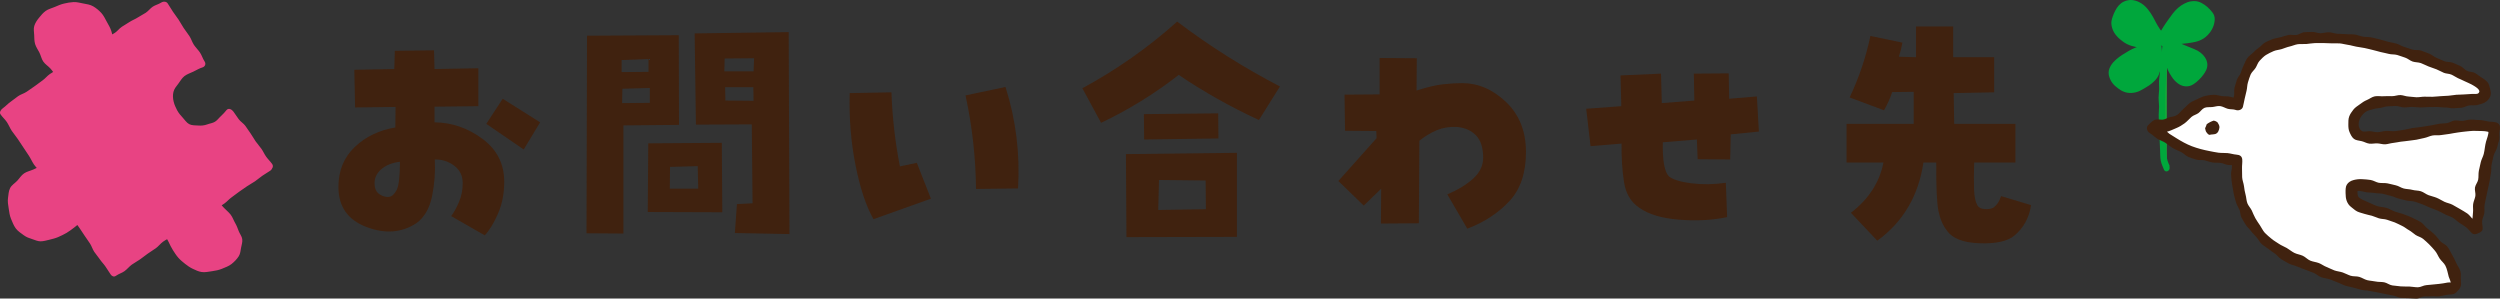 <?xml version="1.0" encoding="UTF-8"?>
<svg id="_レイヤー_2" data-name="レイヤー 2" xmlns="http://www.w3.org/2000/svg" viewBox="0 0 433.473 51.764">
  <rect x="0" y="0" width="433.473" height="51.764" fill="#333333" stroke="none"/>
  <defs>
    <style>
      .cls-1 {
        fill: #00a73c;
      }

      .cls-2 {
        fill: #fff;
      }

      .cls-3 {
        fill: #1eaa39;
      }

      .cls-4 {
        fill: #40220f;
      }

      .cls-5 {
        fill: #e84383;
      }
    </style>
  </defs>
  <g id="_レイヤー_3" data-name="レイヤー 3">
    <g>
      <g>
        <path class="cls-4" d="M58.681,32.407c0-2.814.94-5.117,2.822-6.91,1.88-1.792,4.228-2.925,7.042-3.398l.044-3.555-7.021.088-.133-6.531,6.932-.133.089-3.155,6.798-.089.089,3.244,7.598-.134v6.576l-7.598.089v2.711c2.992.029,5.754.977,8.287,2.844,2.532,1.865,3.799,4.354,3.799,7.465,0,2.015-.355,3.843-1.066,5.487-.711,1.644-1.481,2.91-2.311,3.799l-5.821-3.333c.503-.681.962-1.518,1.377-2.51.415-.992.622-2.066.622-3.222,0-1.273-.497-2.28-1.488-3.021-.993-.74-2.111-1.096-3.355-1.066.118,2.104-.038,4.214-.466,6.332-.43,2.118-1.326,3.681-2.688,4.688-2.548,1.688-5.443,1.918-8.687.688-3.244-1.229-4.866-3.547-4.866-6.953ZM69.345,28.051c-1.304.149-2.363.563-3.177,1.244-.815.683-1.222,1.497-1.222,2.444,0,.919.281,1.562.844,1.933.562.371,1.111.526,1.644.467.503-.059.948-.451,1.333-1.178.385-.726.578-2.361.578-4.91ZM84.319,21.475l2.844-4.354,6.487,4.088-2.844,4.709-6.487-4.443Z"/>
        <path class="cls-4" d="M108.091,40.493l-6.398-.044.089-34.259,15.907-.088.044,15.551-9.642.09v18.75ZM107.78,12.501l4.666-.045v-2.222l-4.666.178v2.089ZM107.869,17.877l4.799-.044v-2.578l-4.754.134-.044,2.488ZM112.401,24.852l12.752-.088.089,12.041-12.93-.045.089-11.908ZM116.133,32.717h4.932l-.089-3.91-4.799.133-.044,3.777ZM120.666,21.609l-.222-15.818,16.307-.222.133,35.014-9.464-.178.355-5.021,2.71-.133-.133-13.686-9.687.044ZM125.598,12.367h5.065l.089-2.267-5.11.045-.044,2.222ZM130.619,15.122h-4.888l.044,2.311,4.888.045-.044-2.355Z"/>
        <path class="cls-4" d="M151.458,38.004c-1.274-2.221-2.311-5.324-3.11-9.309-.8-3.983-1.141-8.168-1.022-12.553l7.243-.133c.148,4.325.637,8.605,1.466,12.842l2.933-.623,2.444,6.221-9.953,3.555ZM176.519,32.672l-7.287.09c-.06-5.51-.666-10.916-1.822-16.219l6.932-1.467c1.807,5.688,2.533,11.553,2.177,17.596Z"/>
        <path class="cls-4" d="M221.929,14.989l-3.643,5.82c-4.889-2.251-9.525-4.857-13.908-7.82-4.177,3.259-8.665,6.028-13.463,8.309l-3.244-5.998c5.924-3.199,11.404-7.05,16.44-11.553,5.599,4.236,11.538,7.983,17.817,11.242ZM214.464,26.497v14.574l-19.15.045-.089-14.396,19.239-.223ZM198.38,24.186l-.044-4.398,12.887-.134.043,4.354-12.885.178ZM200.824,36.405l8.266-.133-.045-4.977-8.087-.089-.133,5.198Z"/>
        <path class="cls-4" d="M253.523,14.411c2.783,0,5.324,1.097,7.62,3.288,2.295,2.192,3.443,5.081,3.443,8.665,0,3.643-.971,6.494-2.91,8.553-1.94,2.06-4.362,3.637-7.265,4.732l-3.467-5.954c1.777-.74,3.259-1.637,4.443-2.688,1.185-1.051,1.777-2.272,1.777-3.666,0-1.717-.415-3.006-1.244-3.865-.829-.858-1.94-1.348-3.332-1.467-1.274-.059-2.437.134-3.488.578s-2.052,1.052-2.999,1.822l-.089,14.307-6.576.045.045-6.043-3.021,2.933-4.399-4.266,6.62-7.421-.044-1.244-5.421-.044-.089-6.265,6.087-.045v-6.31l6.443.044-.045,5.6c1.837-.593,3.377-.956,4.621-1.089,1.244-.134,2.34-.2,3.289-.2Z"/>
        <path class="cls-4" d="M281.16,24.897l-5.376.444-.755-6.487,6.087-.444-.134-5.332,7.021-.312.133,5.11,5.643-.444-.088-4.666,6.043-.044.088,4.399,4.799-.4.355,6.088-4.887.488-.09,4.354-5.643-.044-.133-3.422-5.91.488c-.06,3.171.296,5.141,1.066,5.91.711.563,2.007.963,3.888,1.199,1.881.238,3.873.208,5.977-.088l.222,5.953c-2.548.533-5.317.683-8.309.445-2.992-.237-5.287-.918-6.887-2.045-1.482-.977-2.378-2.48-2.688-4.51-.312-2.028-.452-4.243-.423-6.643Z"/>
        <path class="cls-4" d="M335.724,28.185h-2.223c-.859,5.776-3.525,10.294-7.998,13.552l-4.576-4.843c3.08-2.369,4.961-5.272,5.643-8.709h-6.398v-6.71h11.643v-5.554l-3.732.044c-.355,1.097-.83,2.148-1.422,3.155l-5.955-2.222c1.629-3.436,2.829-6.99,3.6-10.664l5.555,1.155c-.149.83-.355,1.644-.623,2.444l2.978.088v-5.332h6.442v5.332h7.109v6.088l-7.02.133.088,5.332h10.62v6.71h-7.153c-.061,1.896-.067,3.459-.022,4.688.044,1.229.244,2.155.6,2.777.236.355.637.556,1.2.6.562.045,1.051-.022,1.466-.2.622-.384,1.096-1.066,1.422-2.043l5.198,1.555c-.326,2.163-1.273,3.91-2.844,5.243-1.154,1.007-3.162,1.466-6.021,1.378-2.858-.09-4.762-.815-5.71-2.178-.711-.889-1.207-2.036-1.488-3.443s-.407-4.199-.377-8.376Z"/>
      </g>
      <g>
        <path class="cls-5" d="M46.462,28.846l-6.578-9.172s-5.527,6.621-9.61.234c-4.083-6.387,4.626-8.934,4.626-8.934L28.29,1.042l-9.379,6.133s-.913-8.461-8.921-5.319c-8.008,3.142.473,10.814.473,10.814L.868,19.343l6.746,10.131s-8.069,1.914-4.742,8.623c3.327,6.709,10.661-.27,10.661-.27l6.245,9.4,9.525-6.918s3.017,8.681,9.39,5.291c6.373-3.39-1.582-10.152-1.582-10.152l9.35-6.602Z"/>
        <path class="cls-5" d="M47.179,28.421c-.313-.437-.714-.811-1.027-1.248s-.522-.948-.836-1.385-.675-.838-.988-1.275-.554-.925-.868-1.362-.604-.89-.917-1.326-.839-.721-1.153-1.158-.61-.885-.923-1.322c-.268-.374-.829-.683-1.183-.264-.297.352-.598.715-.956,1.031-.352.312-.64.736-1.037.987-.404.255-.918.307-1.352.47-.54.202-1.045.232-1.548.198-.54-.037-1.12.006-1.592-.245-.462-.246-.765-.752-1.138-1.148-.361-.383-.698-.788-.953-1.262-.254-.472-.469-.962-.596-1.474-.149-.604-.163-1.167-.04-1.692.131-.555.502-.983.856-1.444.338-.441.61-.976,1.078-1.325.455-.34,1.028-.517,1.538-.765.533-.259,1.036-.567,1.553-.72.46-.137.662-.609.374-1.042-.315-.473-.473-1.05-.787-1.523s-.742-.871-1.057-1.344-.469-1.052-.784-1.525-.672-.918-.987-1.391-.575-.982-.89-1.455-.671-.918-.986-1.391-.598-.967-.913-1.44c-.225-.339-.747-.374-1.119-.131-.447.292-1.007.411-1.453.703s-.773.767-1.22,1.059-.933.523-1.38.815-.964.476-1.411.768-.912.555-1.359.848-.772.769-1.219,1.061-.999.499-1.446.791c.393.226.775.399,1.168.625-.067-.593-.137-1.134-.32-1.72-.181-.58-.498-1.099-.791-1.629-.296-.537-.551-1.095-.96-1.536-.415-.447-.886-.843-1.415-1.145-.515-.294-1.113-.38-1.734-.494-.531-.097-1.079-.263-1.661-.235-.551.027-1.112.131-1.668.262-.547.129-1.065.358-1.579.58-.525.227-1.109.358-1.56.675-.474.333-.84.796-1.187,1.219-.361.44-.654.9-.808,1.389-.162.513-.041,1.058-.018,1.594.022.526.009,1.057.168,1.576.156.508.469.949.718,1.422.267.507.364,1.13.701,1.609.333.474.874.79,1.258,1.224.388.439.718,1.015,1.141,1.401.053-.41.118-.98.171-1.39-.457.318-1.001.609-1.458.927s-.808.787-1.265,1.105-.891.668-1.348.986-.914.636-1.371.953-1.038.456-1.495.774-.881.683-1.338,1.001-.831.755-1.288,1.073c-.332.231-.688.697-.438,1.072.321.482.785.87,1.106,1.352s.532,1.039.853,1.521.711.919,1.032,1.402.642.965.963,1.448.64.966.962,1.449.549,1.027.871,1.509.757.842,1.078,1.324c.156-.384.317-.739.473-1.123-.552.134-1.082.451-1.627.689-.532.232-1.136.349-1.619.675-.488.329-.796.863-1.192,1.283-.404.428-.965.747-1.229,1.265-.262.512-.286,1.13-.367,1.724-.081.593.018,1.191.119,1.815.097.6.161,1.214.401,1.786.241.573.462,1.175.824,1.664.377.508.925.845,1.408,1.2.441.325.901.492,1.386.64.502.153.985.409,1.509.405.517-.004,1.034-.158,1.547-.283.505-.123,1.022-.245,1.501-.455.489-.215.988-.444,1.456-.721.464-.274.897-.61,1.328-.934.434-.326.87-.7,1.259-1.067-.41-.053-.867-.106-1.277-.159.297.448.645.87.942,1.318s.594.895.892,1.343.615.882.913,1.329.444.996.741,1.443.668.846.966,1.294.695.829.992,1.276.588.9.885,1.348c.216.326.57.502.929.241.454-.329,1.036-.482,1.489-.811s.808-.796,1.261-1.125.966-.577,1.42-.907.897-.673,1.35-1.002.944-.609,1.397-.938.801-.805,1.254-1.135,1.018-.572,1.472-.901c-.384-.156-.938-.395-1.321-.551.171.486.57,1.022.81,1.513.231.473.447.96.74,1.411.291.448.574.905.924,1.304.355.405.77.744,1.184,1.072.422.334.857.638,1.338.863.479.225.972.465,1.507.552.58.094,1.195-.045,1.809-.134.591-.086,1.189-.192,1.75-.428.562-.237,1.168-.445,1.638-.813.486-.381.94-.85,1.261-1.35.287-.446.311-.991.405-1.469.098-.495.27-1.004.205-1.507-.064-.493-.436-.921-.616-1.396-.179-.471-.344-.937-.598-1.366-.277-.468-.446-1.023-.782-1.464-.333-.437-.784-.784-1.162-1.184-.381-.403-.778-.89-1.191-1.244-.053.41-.122,1.023-.175,1.433.445-.314.986-.643,1.431-.958s.802-.754,1.248-1.068.868-.661,1.313-.976.9-.615,1.345-.93.945-.551,1.39-.866.861-.67,1.307-.984.932-.57,1.377-.884c.817-.577-.061-2.073-.887-1.49-.445.314-.828.717-1.274,1.031s-.859.673-1.305.987-.906.607-1.351.922-.949.546-1.394.861-.898.618-1.344.932-.903.61-1.349.925-.776.791-1.221,1.105c-.379.268-.714.908-.3,1.263.371.318.845.529,1.188.887.341.355.549.824.851,1.212.305.391.777.666,1.031,1.084.264.435.426.973.605,1.475.18.503.227,1.023.181,1.549-.059.674-.356,1.196-.794,1.65-.434.451-.909.939-1.478,1.206-.587.276-1.204.3-1.751.342-.612.047-1.209.029-1.759-.162-.55-.191-1.063-.516-1.539-.888-.456-.356-.93-.742-1.307-1.212-.368-.458-.732-.955-1.016-1.475-.288-.528-.499-1.107-.69-1.65-.152-.432-.61-.764-1.048-.446-.454.329-.909.656-1.363.985s-1.016.509-1.47.838-.8.806-1.254,1.135-.925.634-1.379.964-.888.686-1.341,1.015-.928.63-1.381.96-1.055.613-1.509.942c.357.094.763.204,1.121.297-.297-.448-.472-.903-.769-1.35s-.576-.908-.873-1.356-.644-.863-.941-1.31-.534-.935-.832-1.383-.655-.855-.952-1.303-.702-.824-.999-1.272-.559-.919-.856-1.367c-.283-.426-.771-.553-1.154-.191-.346.327-.733.619-1.122.911-.385.289-.748.624-1.162.868-.419.247-.919.329-1.356.518-.605.261-1.16.453-1.717.511-.638.065-1.224.02-1.774-.184-.549-.204-1.04-.533-1.474-1.008-.374-.409-.67-.924-.939-1.534-.228-.519-.516-1.003-.588-1.508-.078-.551.116-1.081.23-1.593.115-.517.352-.95.671-1.403.29-.413.572-.851,1.036-1.193.446-.328.922-.639,1.437-.879.514-.24,1.054-.421,1.593-.551.472-.114.798-.782.522-1.198-.321-.482-.692-.932-1.014-1.414s-.582-1.005-.903-1.488-.605-.99-.926-1.472-.788-.868-1.109-1.35-.484-1.07-.805-1.553-.756-.889-1.078-1.371-.648-.955-.969-1.437c-.094.357-.187.725-.281,1.082.457-.318.962-.587,1.419-.905s.795-.806,1.252-1.124,1.001-.51,1.458-.828.972-.552,1.429-.87.826-.762,1.283-1.079.916-.632,1.373-.95,1.002-.508,1.459-.826c.393-.273.441-.93.042-1.294-.375-.341-.79-.665-1.132-1.048-.34-.38-.612-.832-.91-1.246-.3-.417-.484-.907-.729-1.351-.271-.489-.595-.999-.749-1.561-.155-.564-.187-1.154-.056-1.724.113-.492.437-.837.758-1.192.319-.352.659-.673,1.084-.916.427-.244.822-.585,1.257-.744.578-.21,1.211-.21,1.792-.289.615-.083,1.231-.222,1.807-.119.593.106,1.105.46,1.611.807.464.318,1.022.629,1.376,1.184.423.662.624,1.452.833,2.207.076.275.042.572.097.852.045.23.151.216.144.149.061.546.67,1.143,1.216.786.447-.292.779-.759,1.225-1.051s.935-.52,1.382-.812.885-.596,1.332-.888.91-.558,1.357-.85.928-.531,1.375-.823.863-.63,1.31-.922.877-.603,1.323-.895c-.357-.094-.824-.199-1.181-.293.315.473.774.939,1.088,1.412s.528,1.013.843,1.486.807.828,1.121,1.301.552.998.866,1.471.665.922.98,1.395.637.941.951,1.414.551,1.037.866,1.51c.156-.384.369-.883.525-1.267-.505.15-1.043.476-1.555.705-.493.221-.942.521-1.407.815-.465.294-1.006.481-1.406.847-.408.373-.699.848-1.003,1.295-.308.452-.585.917-.747,1.444-.173.565-.158,1.132-.125,1.701.033.572.171,1.11.366,1.658.192.54.374,1.085.678,1.575.308.497.544,1.063.921,1.481.385.427.848.791,1.302,1.075.478.298,1.078.302,1.609.433.532.131,1.058.305,1.619.258.532-.044,1.088-.141,1.624-.353.488-.193.948-.485,1.407-.77.452-.281.839-.653,1.242-1.002.409-.353.901-.691,1.239-1.092-.41-.053-.937-.108-1.347-.161.313.437.564.968.878,1.404s.828.729,1.141,1.166.454.997.767,1.434.629.871.943,1.308.816.738,1.129,1.175.583.905.896,1.341.471.985.784,1.422c.583.812,2.074-.063,1.485-.885Z"/>
      </g>
      <g>
        <g>
          <g>
            <path class="cls-1" d="M373.588,7.807c-2.204.292-4.323,1.207-6.046,2.611-.463.377-.904.797-1.197,1.317-.146.259-.254.545-.271.841-.03.511.209,1.001.503,1.421.72,1.028,1.927,1.819,3.172,1.664.596-.074,1.145-.354,1.672-.644.712-.392,1.423-.824,1.945-1.447,1.213-1.449,1.133-3.547.99-5.431M374.719,6.04c-.679-.728-1.129-1.634-1.604-2.508s-1.003-1.752-1.787-2.365c-.783-.614-1.881-.919-2.796-.527-.942.402-1.464,1.409-1.795,2.379-.108.317-.205.644-.203.979.002.35.112.692.26,1.01.613,1.311,1.89,2.247,3.289,2.619,1.398.372,2.901.221,4.273-.24M374.961,7.537c1.489-.182,2.977-.365,4.466-.547.573-.07,1.151-.142,1.692-.341,1.126-.415,2.022-1.404,2.325-2.566.108-.412.142-.858-.002-1.259-.103-.287-.291-.535-.491-.765-.645-.739-1.513-1.358-2.493-1.414-.849-.048-1.677.338-2.33.884-.652.546-1.155,1.245-1.651,1.937-.891,1.242-1.805,2.536-2.086,4.038M375.554,7.647c-.157,1.889.336,3.827,1.378,5.411.493.749,1.218,1.475,2.115,1.475.842-0,1.533-.635,2.115-1.243.544-.568,1.105-1.223,1.125-2.009.018-.706-.423-1.358-.985-1.785s-1.238-.671-1.895-.927c-1.184-.462-2.343-.986-3.473-1.569"/>
            <g>
              <path class="cls-1" d="M373.469,7.385c-.433.059-.863.131-1.288.235-.424.104-.842.231-1.253.379-.411.148-.816.312-1.21.502-.394.19-.77.412-1.141.642-.346.215-.758.447-1.145.743-.359.275-.717.58-1.014.917-.313.355-.559.751-.697,1.167-.14.42-.147.868.003,1.34.131.414.33.813.603,1.159.273.346.625.625.966.882.323.244.677.456,1.064.592.387.136.792.192,1.202.173.458-.022.901-.118,1.32-.297.418-.179.808-.43,1.193-.656.379-.223.75-.46,1.082-.743s.649-.591.893-.962c.254-.388.398-.822.53-1.255.132-.433.214-.878.257-1.335.043-.452.071-.909.06-1.363-.012-.462-.069-.918-.103-1.362-.019-.247-.174-.435-.435-.435-.234,0-.455.183-.436.431.035.465.038.947.05,1.429.012.478-.014.954-.074,1.424-.061.474-.139.944-.325,1.385-.273.648-.735,1.185-1.305,1.593-.322.231-.676.412-1.023.604-.343.19-.687.381-1.061.503-.456.149-.911.184-1.339.074-.433-.11-.833-.353-1.187-.647-.348-.289-.625-.658-.848-1.047-.172-.299-.313-.627-.251-.976.062-.352.28-.668.507-.937.245-.289.491-.585.788-.826.297-.24.641-.421.956-.626.37-.241.747-.465,1.14-.662.394-.198.781-.416,1.194-.568.413-.153.844-.256,1.272-.363.427-.106.857-.206,1.295-.265.246-.033.359-.325.299-.541-.073-.265-.295-.36-.541-.326-.01.002.003.02.003.02Z"/>
              <path class="cls-1" d="M375.04,5.718c-.368-.4-.669-.848-.943-1.314-.273-.464-.506-.955-.77-1.427-.263-.471-.558-.923-.895-1.344-.325-.405-.718-.781-1.166-1.061-.454-.284-.959-.486-1.475-.551-.51-.065-1.032.019-1.541.256-.335.155-.622.384-.872.656-.249.271-.444.588-.612.908-.17.324-.315.659-.436,1.004-.15.43-.284.88-.237,1.339.052.514.209,1.015.478,1.462.263.437.626.824,1.016,1.165.398.348.836.651,1.281.865.437.211.899.345,1.363.447.468.103.944.141,1.424.147.477.006.956-.017,1.43-.095.472-.079.932-.217,1.386-.367.235-.078.377-.291.309-.538-.063-.23-.312-.409-.548-.331-.476.158-.967.274-1.463.348-.499.074-1.003.135-1.503.099-.498-.036-.992-.153-1.472-.322-.381-.134-.762-.313-1.107-.544-.342-.229-.639-.524-.905-.835-.269-.314-.521-.649-.67-1.033-.136-.35-.157-.7-.069-1.067.079-.327.194-.654.33-.963.233-.53.555-1.083,1.05-1.406.519-.338,1.127-.343,1.708-.16.645.203,1.147.649,1.573,1.162.251.302.464.627.663.967.199.339.406.674.591,1.017.206.382.436.75.671,1.115.234.364.487.711.783,1.033.4.435,1.046-.213.647-.647-.001-.001-.018.017-.018.017Z"/>
              <path class="cls-1" d="M374.963,8.016c.491-.06.983-.113,1.475-.173s.981-.135,1.472-.195c.468-.057.943-.105,1.416-.161.473-.056.943-.137,1.402-.246.509-.12.992-.331,1.422-.62.432-.291.797-.669,1.099-1.092.3-.421.533-.888.653-1.402.105-.45.168-.951.021-1.396-.141-.428-.454-.767-.754-1.095-.271-.296-.575-.569-.911-.797-.336-.228-.692-.434-1.081-.548-.438-.127-.865-.114-1.275-.058-.424.058-.819.207-1.201.412-.373.2-.732.436-1.053.725-.321.289-.622.604-.881.934-.303.386-.585.791-.871,1.193s-.568.807-.826,1.224c-.254.41-.506.829-.699,1.273-.193.444-.313.915-.406,1.391-.047.243.048.505.299.574.225.062.511-.091.559-.336.098-.503.292-.968.503-1.424.212-.456.448-.902.725-1.327.276-.423.566-.84.858-1.247.27-.375.574-.777.907-1.153.329-.371.698-.704,1.106-.953.414-.253.869-.418,1.384-.419.651-.001,1.282.288,1.77.702.533.452,1.047,1.019.989,1.766-.033.425-.177.827-.394,1.193-.215.363-.495.69-.829.951-.338.265-.72.474-1.119.59-.446.13-.91.216-1.377.274-.466.057-.936.086-1.394.142-.499.061-.998.117-1.497.179s-.995.142-1.494.203c-.246.03-.432.168-.432.437,0,.224.181.466.429.436.01-0.0.003.043.003.043Z"/>
              <path class="cls-1" d="M375.088,7.646c-.04.508-.015,1.016.032,1.521.048.506.141,1.004.272,1.495.13.49.27.981.477,1.445.186.416.44.846.719,1.258.275.406.601.77.977,1.057.384.293.812.495,1.313.543.376.036.736-.019,1.07-.164.334-.145.637-.367.915-.599.543-.455,1.053-1.019,1.432-1.618.2-.316.353-.655.41-1.017.057-.362.02-.727-.116-1.085-.137-.36-.339-.672-.594-.947-.255-.275-.553-.506-.882-.696-.386-.223-.799-.389-1.216-.554-.416-.164-.832-.329-1.24-.502-.424-.179-.837-.381-1.253-.576s-.829-.398-1.237-.608c-.22-.113-.51-.059-.639.163-.12.205-.055.535.166.649.449.231.905.444,1.362.652.458.209.931.382,1.395.576.463.194.927.389,1.394.578.577.233,1.135.544,1.549,1.021.365.42.536.925.364,1.446-.185.563-.666,1.017-1.073,1.429-.404.409-.88.86-1.467.948-.496.074-.958-.206-1.328-.569-.446-.438-.795-.972-1.072-1.528-.221-.443-.386-.911-.52-1.385-.134-.475-.23-.961-.277-1.453-.047-.491-.063-.988-.024-1.48.02-.247-.209-.447-.443-.447-.264,0-.46.198-.479.446-0.0.004.014.002.014.002Z"/>
            </g>
          </g>
          <g>
            <path class="cls-3" d="M375.69,29.123c-.558-1.166-.607-2.502-.645-3.794-.182-6.167-.361-12.382.67-18.465"/>
            <path class="cls-1" d="M376.211,28.82c-.182-.422-.38-.846-.468-1.299-.087-.447-.127-.914-.156-1.376-.029-.458.013-.922.009-1.379-.004-.465-.066-.925-.078-1.374-.012-.449.03-.899.019-1.348s-.062-.897-.07-1.346-.003-.899-.007-1.348-.009-.899-.008-1.348c.001-.459.002-.919.009-1.378.007-.459.021-.919.034-1.378.014-.459.035-.919.057-1.377.022-.459.04-.919.071-1.377.03-.458.171-.908.212-1.365.04-.457-.004-.923.047-1.379.051-.456.071-.918.133-1.373.062-.455.258-.89.332-1.343.122-.741-1.086-1.072-1.209-.325-.08.484-.151.97-.218,1.455-.067.486-.088.977-.143,1.465-.054.487-.202.966-.244,1.455-.043.489.01.985-.023,1.474-.032.489-.138.975-.161,1.465-.023.49.038.983.024,1.473-.014.49-.092.979-.098,1.47-.006.49.087.981.088,1.472.001.503-.073,1.006-.067,1.509s.027,1.006.037,1.509.021,1.006.034,1.509.083,1.004.098,1.507c.016.566.039,1.124.073,1.678.035.562.001,1.13.109,1.679.106.541.334,1.055.562,1.583.299.694,1.23.129.934-.56-.003-.007.068-.028.068-.028Z"/>
          </g>
        </g>
        <g>
          <path class="cls-2" d="M432.454,22.243c-.144-.156-.37-.2-.579-.232-7.133-1.077-14.305,2.523-21.475,1.73-.776-.086-1.635-.277-2.068-.927-.169-.254-.255-.557-.29-.861-.204-1.758,1.252-3.359,2.917-3.96,1.665-.601,3.492-.452,5.259-.354,4.172.232,8.363.131,12.519-.299.945-.098,2.141-.465,2.188-1.414.034-.693-.607-1.21-1.196-1.577-2.814-1.754-5.94-2.938-9.073-4.025-7.681-2.663-15.923-4.82-23.874-3.127-2.254.48-4.55,1.337-6.042,3.094-1.079,1.27-1.608,2.865-1.981,4.464-.273,1.171-.594,2.323-.888,3.476-.344-.129-.687-.257-1.038-.366-1.718-.533-3.656-.726-5.263.084-1.759.887-2.976,2.787-4.836,3.41-.63.211-1.276.425-1.94.418-.449-.005-.971-.086-1.282.238-.102.106-.172.25-.306.311.526.303,1.038.63,1.549.957,1.733,1.107,3.3,2.298,5.27,2.977,2.497.86,5.13,1.194,7.764,1.369.097.954.161,1.914.13,2.889-.101,3.147,1.464,6.811,3.281,9.349.729,1.019,1.66,1.879,2.659,2.635,2.619,1.984,5.692,3.269,8.765,4.429,7.224,2.727,15.128,4.896,22.596,2.932.195-.051.401-.113.532-.266.182-.213.159-.528.115-.805-.625-3.89-3.479-7.092-6.732-9.314-3.253-2.222-7.507-2.502-10.957-4.404-.608-.335-.747-2.229-.311-2.769.259-.321.746-.295,1.155-.24,7.285.996,14.91,2.646,20.327,7.617.474-5.582,1.532-11.114,3.154-16.476.098-.324.184-.719-.046-.968Z"/>
          <path class="cls-4" d="M432.988,21.333c-.418-.256-.989-.182-1.529-.268-.503-.08-1.009-.248-1.527-.248-.551-0-1.089-.098-1.557-.085-.463.013-.919.187-1.38.224-.461.037-.945-.117-1.404-.061-.46.056-.883.386-1.34.455-.458.07-.93.047-1.386.125-.507.087-1.011.197-1.518.291-.506.094-1.02.15-1.527.244-.507.094-1.028.105-1.535.192-.508.087-1.004.238-1.514.311-.51.073-1.017.172-1.529.224-.512.053-1.033-.061-1.548-.036-.513.025-1.022.227-1.538.217-.37-.007-.816-.147-1.26-.17-.448-.024-.967.168-1.31-.003-.449-.223-.605-.719-.621-1.111-.016-.378.085-.844.3-1.215.233-.401.55-.759.893-1.015.351-.262.831-.314,1.253-.457.413-.139.844-.175,1.282-.23.443-.056.875-.277,1.302-.278.475-.002.952-.07,1.426-.063.475.007.946.241,1.42.253.474.012.952-.102,1.426-.088.474.014.947.08,1.421.092.474.012.949-.073,1.423-.066.474.007.946-.013,1.42-.015.474-.002.947.094,1.422.08.473-.014.958.166,1.432.137.35-.021.837-.057,1.393-.085.436-.022.888-.353,1.369-.409.465-.054.957.039,1.4-.07.48-.119.954-.244,1.329-.458.436-.248.739-.624.915-1.044.157-.374.099-.8-.046-1.346-.113-.424-.196-.866-.497-1.177-.292-.302-.672-.558-1.039-.787-.377-.236-.716-.54-1.064-.734-.414-.23-.982-.168-1.405-.379-.424-.211-.735-.658-1.167-.852-.431-.194-.872-.378-1.309-.559-.437-.181-.988-.078-1.429-.249-.458-.177-.894-.416-1.357-.59-.461-.173-.84-.574-1.305-.742-.464-.167-.921-.362-1.389-.523-.467-.161-1.037-.016-1.507-.17-.47-.153-.935-.314-1.408-.459-.473-.145-.898-.447-1.374-.582s-.972-.197-1.45-.322c-.479-.124-.948-.287-1.429-.399-.482-.112-.959-.25-1.443-.349-.485-.099-.997-.051-1.484-.136-.488-.085-.954-.301-1.443-.37-.49-.069-.996-.003-1.487-.055-.492-.053-.986-.038-1.479-.072-.494-.034-.976-.244-1.47-.258-.494-.015-.988.165-1.483.171-.455.005-.927-.249-1.397-.228-.458.021-.93.007-1.396.048-.459.04-.885.413-1.346.477-.459.064-.954-.089-1.408.003-.456.092-.896.262-1.34.388-.449.127-.935.157-1.366.322-.435.167-.876.355-1.286.566-.414.213-.709.632-1.09.895-.396.273-.722.583-1.043.902-.335.333-.751.585-1.017.959-.27.38-.405.841-.617,1.255-.211.411-.333.854-.5,1.291-.165.432-.548.793-.682,1.241-.132.443-.284.89-.399,1.342-.114.45.015.962-.093,1.413-.109.454-.367.969-.482,1.416.402-.228.971-.557,1.373-.785-.467-.174-1.026-.362-1.493-.486-.483-.127-.994-.058-1.473-.119-.494-.063-.973-.252-1.458-.231-.491.021-.989.087-1.467.207-.467.118-.921.326-1.372.552-.422.212-.918.376-1.321.694-.394.31-.725.699-1.099,1.021-.38.327-.674.761-1.086,1.036-.406.271-.937.271-1.426.429-.382.123-.699.351-1.072.375-.372.024-.765-.093-1.146-.023-.597.11-.857.548-1.3.92-.493.414-.264,1.143.242,1.441.454.268.827.673,1.271.96.444.287.982.43,1.425.718.443.288.839.645,1.291.917.453.272.955.439,1.426.677.47.237.843.696,1.34.881.437.162.886.32,1.335.448.448.128.958.015,1.414.114.455.099.89.297,1.351.372.46.075.938.014,1.401.069.464.056.903.336,1.367.378.466.042.827-.093,1.291-.061-.327-.327-.517-.536-.844-.863.04.424.148.781.163,1.206.014.425-.164.855-.154,1.28.01.425.074.849.102,1.272.027.423.144.836.21,1.256.068.428.129.855.236,1.275.106.42.222.836.361,1.247.139.41.388.775.556,1.175.167.4.13.893.32,1.282.215.439.495.843.739,1.25.251.417.641.734.923,1.119.286.39.641.707.958,1.066.318.36.52.825.87,1.156.347.328.783.554,1.161.855.373.297.764.562,1.166.835.393.267.674.724,1.096.969.437.254.872.528,1.322.761.449.232.982.302,1.442.516.458.214.95.349,1.417.546.466.198.946.354,1.417.539.472.185.858.594,1.333.768.476.175,1.008.192,1.485.359.479.167.934.402,1.412.564.443.15.854.406,1.3.547.446.142.921.197,1.371.328.449.132.903.253,1.355.373.452.12.944.083,1.399.191.456.108.921.154,1.379.248.459.094.908.212,1.369.291.461.079.912.208,1.376.271.464.062.904.351,1.37.396.447.042.904.027,1.353.05s.902.077,1.351.079c.449.002.89-.35,1.339-.37.448-.02.894.029,1.341-.015.416-.042.849.062,1.262.001s.821-.17,1.231-.251c.362-.072.826-.036,1.239-.15.414-.114.67-.489.939-.783.396-.431.415-.89.356-1.474-.058-.577.06-1.226-.09-1.703-.16-.509-.509-.954-.733-1.435-.225-.482-.431-.978-.711-1.43-.279-.451-.491-.966-.816-1.387-.317-.41-.907-.593-1.259-.978-.351-.383-.626-.83-1.009-1.183-.382-.353-.785-.674-1.196-.993-.411-.319-.702-.817-1.138-1.098-.437-.282-.937-.482-1.397-.723-.461-.242-.967-.402-1.448-.598-.507-.207-1.052-.308-1.57-.482-.518-.174-.988-.502-1.511-.662-.523-.161-1.099-.148-1.62-.315-.651-.208-1.253-.556-1.888-.809-.415-.166-.772-.338-1.082-.534-.329-.208-.448-.388-.457-.916-.006-.298-.044-.31.008-.345.221-.149,1.281.168,1.56.21.467.071.95.043,1.416.121s.953.05,1.417.136c.465.087.912.268,1.375.365.463.097.888.353,1.348.462.46.109.916.218,1.373.34s.965.059,1.418.196c.456.138.902.314,1.351.471.45.157.866.403,1.308.579.443.176.902.312,1.334.509.433.198.851.427,1.273.647.422.22.909.331,1.318.575.408.244.746.607,1.139.876.392.268.82.494,1.195.789.373.292.649.705,1.004,1.024.331.298.721.162,1.047.021.327-.141.763-.328.801-.753.041-.466-.132-.952-.084-1.417.049-.465.327-.904.383-1.368.057-.464-.025-.945.04-1.408.065-.463.216-.913.288-1.375.073-.462.214-.91.294-1.371.081-.461.199-.911.288-1.37.089-.459.14-.923.238-1.38.106-.496.004-1.037.119-1.531s.207-.995.332-1.486.483-.921.617-1.41c.112-.411.207-.842.338-1.262.133-.425.008-.884.039-1.309.031-.429.239-.884.041-1.304-.276-.586-.977-.618-1.403-.348-.404.256-.804.904-.544,1.457.128.272-.299,1.396-.395,1.737-.194.694-.219,1.431-.395,2.13-.123.492-.404.945-.518,1.438s-.228.989-.332,1.485-.018,1.029-.114,1.527c-.091.473-.476.892-.558,1.367-.082.474.142.999.068,1.475s-.322.925-.387,1.402.034.974-.023,1.452-.065.959-.115,1.438c-.05.479-.29.992-.332,1.472.558-.231,1.142-.513,1.7-.744-.371-.333-.784-.612-1.171-.917-.39-.308-.658-.785-1.064-1.067-.408-.283-.855-.521-1.277-.778-.423-.258-.861-.504-1.298-.738-.437-.234-.957-.307-1.405-.518-.448-.211-.865-.492-1.323-.682-.457-.19-.95-.288-1.416-.458-.465-.169-.867-.53-1.34-.682-.471-.151-1.004-.108-1.481-.243-.476-.134-.991-.112-1.472-.231-.481-.119-.91-.452-1.394-.557-.484-.105-.963-.247-1.449-.34-.487-.093-1.005-.014-1.493-.097-.435-.074-.894-.393-1.411-.488-.481-.088-.999-.104-1.48-.138-.524-.038-1.038.034-1.475.148-.495.129-.939.377-1.198.824-.203.348-.213.834-.201,1.448.009.465.036.925.196,1.347.162.427.409.8.802,1.085.339.246.658.579,1.06.767.385.179.83.262,1.242.404.411.141.85.198,1.258.318.429.127.825.322,1.218.444.456.141.964.1,1.404.248.451.152.906.294,1.341.46.443.169.856.416,1.282.608.429.193.79.527,1.203.75.411.222.744.562,1.139.822.387.255.89.352,1.262.65.359.287.704.611,1.051.945.377.364.717.765,1.057,1.161.34.397.514.912.808,1.344.293.431.749.761.986,1.229.302.597.4,1.269.578,1.914.048.172.42.946.321,1.098.183-.279-1.089.008-1.287.047-.486.096-.974.107-1.461.17-.49.064-.97.109-1.461.141-.492.033-.972.368-1.465.371-.493.004-.988-.108-1.481-.131-.492-.023-.993.022-1.484-.026-.49-.048-.986-.097-1.475-.167-.487-.07-.923-.454-1.408-.543-.484-.09-.996-.029-1.478-.137-.481-.107-.989-.109-1.467-.232-.477-.123-.904-.435-1.377-.571-.474-.137-1.018-.045-1.488-.193-.471-.148-.906-.41-1.373-.568-.469-.159-.982-.192-1.446-.358-.465-.167-.898-.423-1.358-.595-.464-.174-.867-.498-1.324-.675-.472-.183-1.011-.224-1.494-.422-.472-.193-.84-.639-1.313-.85-.468-.209-1.006-.27-1.466-.502-.46-.232-.853-.58-1.297-.839-.446-.26-.942-.432-1.363-.724-.425-.295-.889-.543-1.279-.875-.393-.334-.815-.657-1.164-1.034-.349-.377-.555-.881-.851-1.306-.278-.4-.55-.807-.795-1.231-.245-.423-.405-.887-.615-1.33-.209-.442-.6-.811-.771-1.269-.172-.459-.173-.979-.302-1.449-.139-.505-.218-1.009-.282-1.516-.065-.513-.293-1.016-.317-1.532-.024-.514-.006-1.032-.024-1.549-.019-.513.088-1.033.039-1.549-.053-.557-.425-.785-.998-.825-.521-.037-1.035-.217-1.559-.267-.521-.05-1.059.001-1.579-.07-.52-.071-1.04-.183-1.554-.284-.515-.101-1.036-.213-1.541-.352-.506-.14-1.017-.298-1.507-.485-.463-.176-.919-.397-1.358-.625-.438-.227-.868-.489-1.29-.749-.42-.259-.847-.516-1.259-.79-.412-.274-.67-.782-1.082-1.052-.415-.272-.882-.343-1.305-.593.066.513.134.811.2,1.325.445-.374.987.085,1.531.011.645-.088,1.27-.427,1.872-.673.513-.209.983-.499,1.425-.82.44-.32.791-.756,1.202-1.116.347-.304.851-.398,1.207-.665.367-.275.616-.713,1.029-.897.4-.178.866-.101,1.344-.146.467-.044.924-.23,1.383-.17.459.061.871.339,1.319.468.447.129.966.046,1.398.207.491.183,1.118-.07,1.241-.549.117-.453.195-.928.303-1.401.105-.462.215-.928.329-1.394.114-.465.096-.968.235-1.423.141-.46.279-.931.463-1.367.188-.444.616-.759.866-1.162.252-.404.377-.905.711-1.252.323-.335.663-.713,1.08-.98.406-.26.868-.466,1.312-.667.438-.198.956-.212,1.422-.36.459-.145.906-.346,1.383-.449.472-.102.933-.331,1.414-.398.482-.067.986.004,1.467-.034.488-.039.973-.141,1.451-.157.494-.016.984-.011,1.457-.01.482.001.969.028,1.451.049.481.021.973-.027,1.455.013.48.04.954.197,1.433.254.478.057.942.235,1.419.308.476.073.952.149,1.426.237.474.088.936.231,1.408.333.471.102.928.254,1.398.368.469.114.944.193,1.41.319.466.126.989.051,1.452.186.463.136.915.316,1.375.461.461.145.844.524,1.302.677.458.153.982.111,1.436.271.456.161.878.416,1.33.583.454.167.911.32,1.36.492.452.173.864.44,1.311.617.4.158.878.129,1.273.299.396.17.751.434,1.14.618.39.183.794.339,1.176.538.382.199.803.333,1.176.548.475.274,1.842.968,1.203,1.528-.244.214-.754.093-1.214.131-.464.038-.936.054-1.22.078-.46.039-.922.029-1.383.06-.461.031-.915.145-1.376.167-.462.023-.921.064-1.383.079-.462.015-.922.097-1.384.103s-.924-.015-1.386-.017c-.462-.001-.926.108-1.388.099-.462-.009-.922-.109-1.384-.126-.462-.017-.913-.228-1.375-.253-.487-.026-.996.202-1.497.192-.496-.01-.989-.018-1.482.011-.5.029-1.016-.075-1.498.018-.492.095-.901.446-1.357.633-.456.186-.83.446-1.233.75-.38.287-.805.516-1.123.93-.29.377-.566.755-.72,1.181-.162.449-.145.918-.147,1.369-.002.476.023.927.209,1.344.186.416.383.878.767,1.173.338.259.843.275,1.343.394.442.106.857.372,1.313.427.45.054.917-.057,1.377-.044.453.012.915.182,1.373.161.454-.021.903-.19,1.358-.237.454-.047.9-.154,1.351-.219.454-.065.913-.083,1.361-.16.454-.078.914-.101,1.358-.183.455-.084.896-.213,1.337-.294.488-.09.945-.345,1.433-.436.488-.091,1.011.012,1.5-.074.489-.085.982-.134,1.473-.206.491-.072.974-.195,1.468-.248.436-.046.869-.136,1.307-.164s.878-.11,1.316-.114c.432-.004,1.023.018,1.6.034.587.017,1.166.123,1.551.359.543.333.942.014,1.187-.415.242-.423.37-1.005-.164-1.332Z"/>
        </g>
        <path class="cls-4" d="M384.637,21.462c-.088-.118-.147-.214-.177-.287-.118-.074-.225-.133-.32-.177-.096-.044-.195-.073-.298-.088-.427.133-.832.339-1.215.619-.059.147-.103.269-.133.364-.03.096-.082.21-.155.342.03.133.058.262.089.387.029.126.081.232.154.321.074.074.14.154.199.243.058.088.169.155.331.199.162-.044.328-.07.497-.077.17-.007.342-.033.519-.077.206-.073.368-.213.486-.419.118-.235.188-.46.21-.674s-.04-.438-.188-.674Z"/>
      </g>
    </g>
  </g>
</svg>